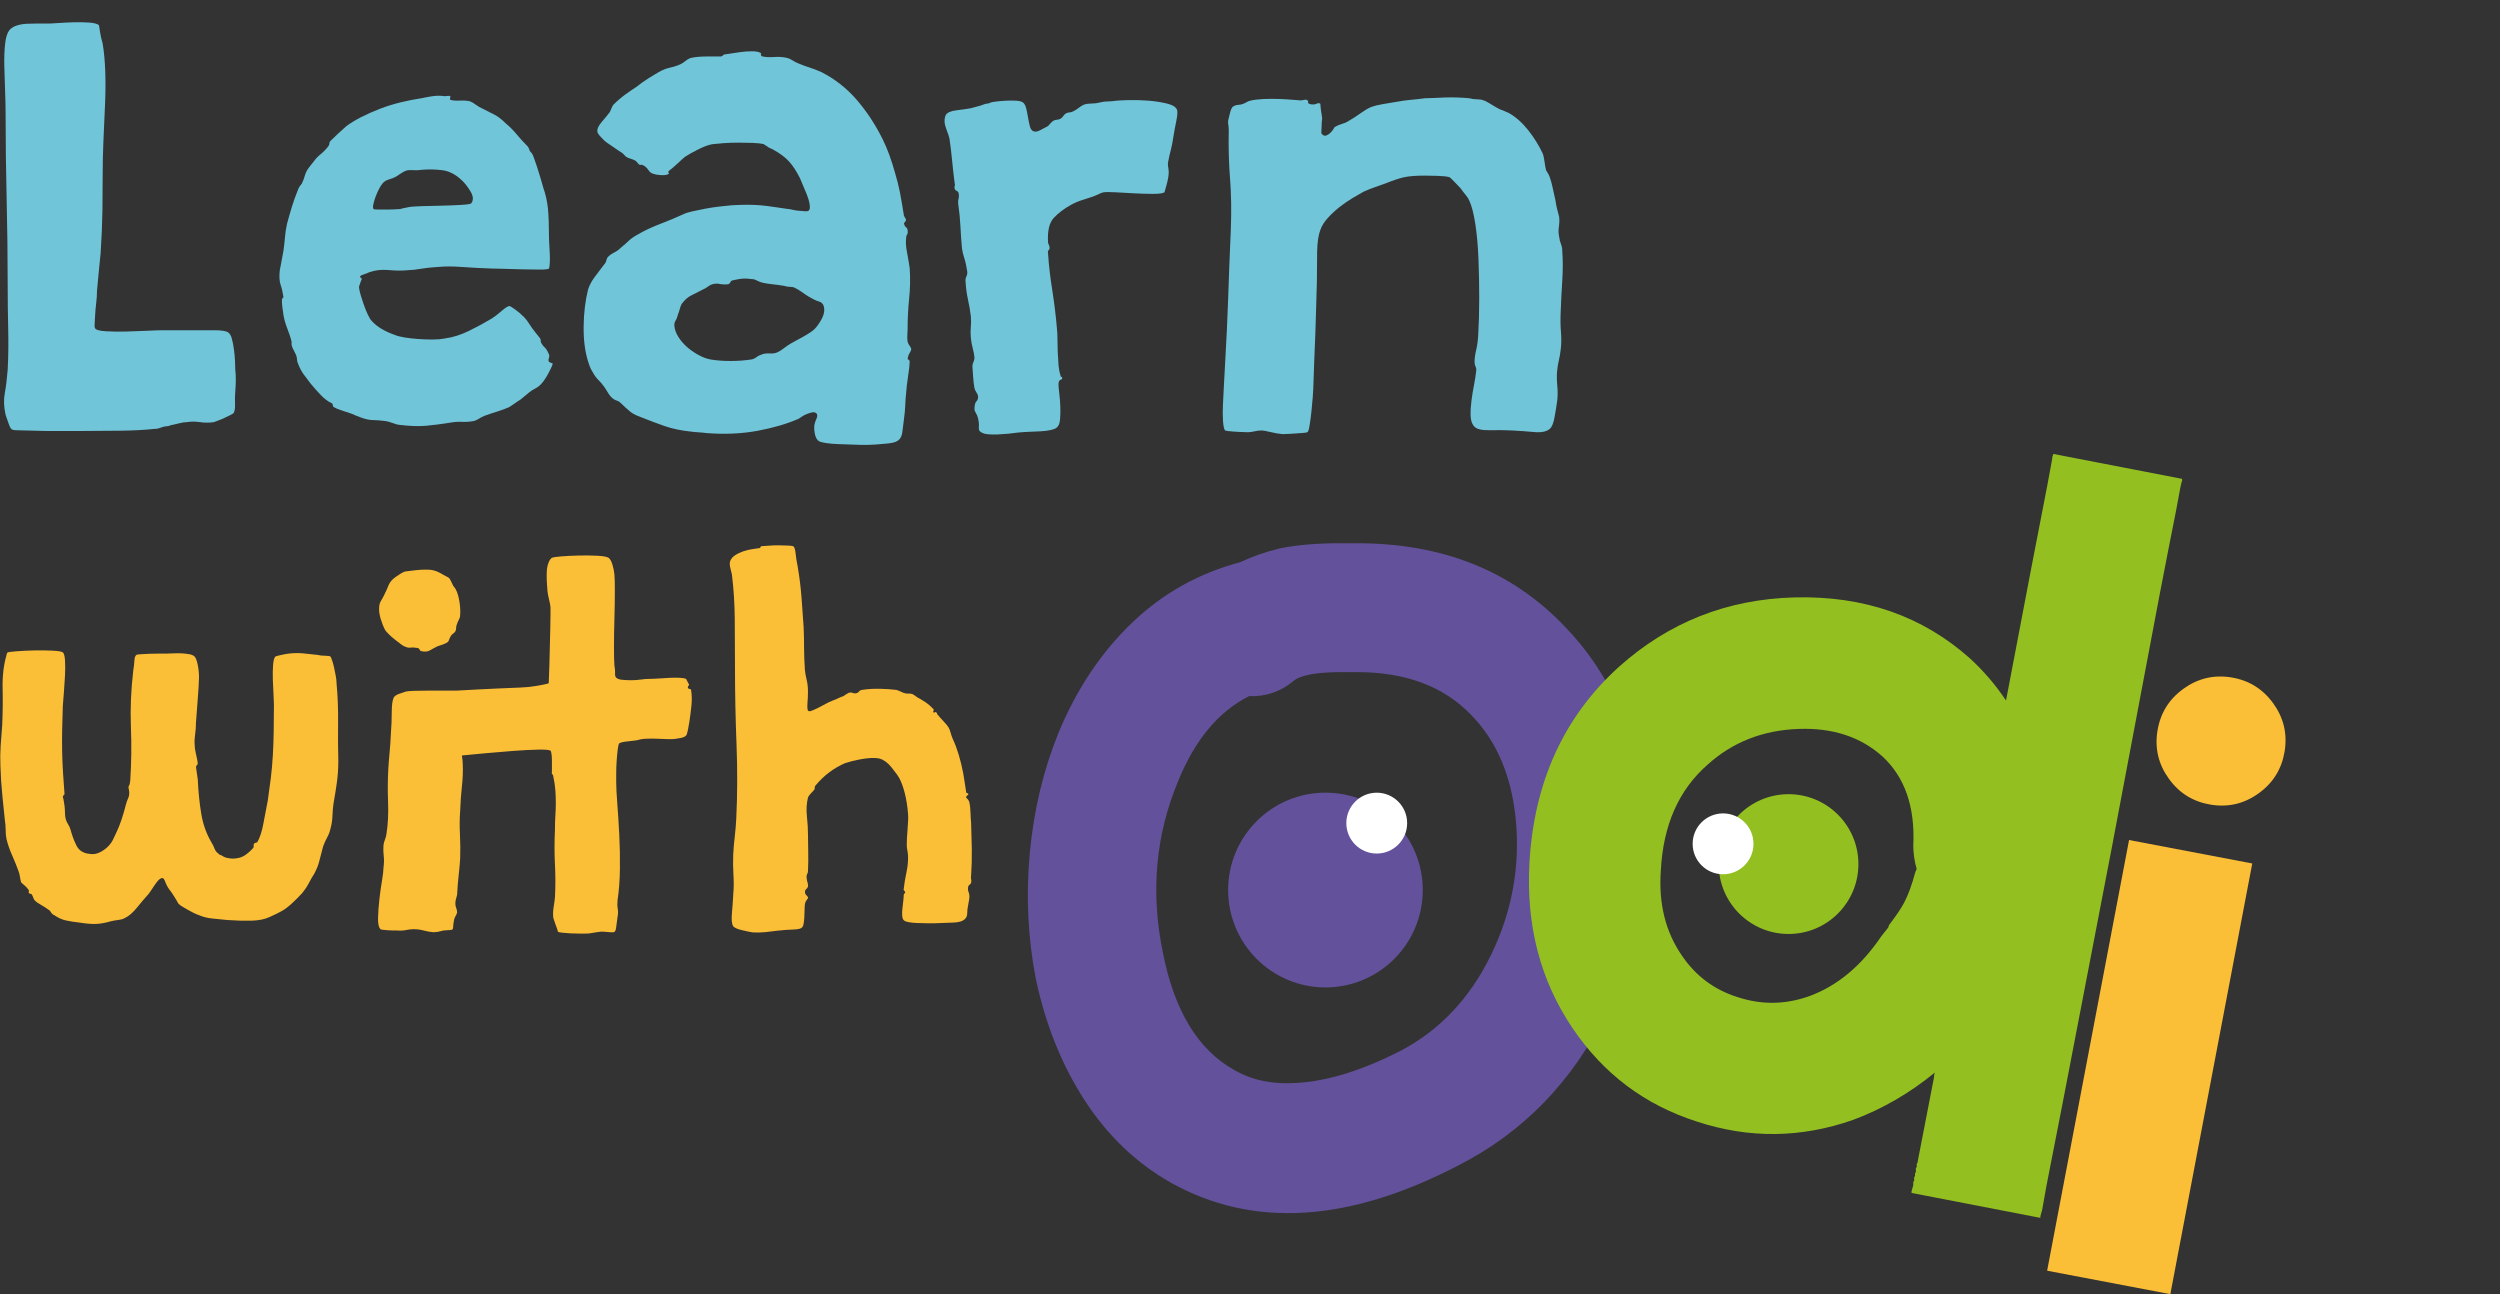 <svg fill="none" height="1568" viewBox="0 0 3029 1568" width="3029" xmlns="http://www.w3.org/2000/svg"><rect x="0" y="0" width="3029" height="1568" fill="#333333" stroke="none"/><g fill="#71c5d9"><path d="m59.235 28.588c1.257 0 4.855-.21 10.757-.629 5.903-.419 12.224-.734 18.965-.944s13.062-.105 18.965.315c5.902.419 9.919 1.468 12.014 3.18.42 2.971.839 5.697 1.258 8.213.838 5.067 1.886 9.716 3.178 13.909 1.677 10.135 2.724 21.633 3.178 34.494.42 12.861.315 26.282-.314 40.191-.629 13.91-1.257 28.064-1.886 42.393-.629 14.364-.943 28.063-.943 41.134 0 14.364-.105 29.217-.314 44.629-.21 15.413-.943 32.607-2.201 51.584-.419 4.229-1.048 10.45-1.886 18.663s-1.676 17.195-2.514 26.91c0 4.648-.315 9.506-.943 14.574-.629 5.067-1.048 9.82-1.258 14.224-.209 4.438-.419 8.213-.628 11.393-.21 3.18.104 4.963.943 5.382 1.257 1.678 5.588 2.761 12.957 3.18 7.37.42 15.508.525 24.344.315 8.871-.21 17.393-.524 25.601-.944 8.208-.419 14.006-.629 17.394-.629h63.566c8.627 0 14.215.839 16.764 2.517 2.096 1.258 3.703 3.914 4.75 7.898 1.048 4.019 1.886 8.458 2.515 13.28.629 4.858 1.048 9.506 1.258 13.91.209 4.438.314 7.898.314 10.45.838 6.745.838 15.412 0 25.931-.419 5.068-.524 10.135-.314 15.203.209 5.067-.315 8.667-1.572 10.764-.419.839-1.816 1.817-4.122 2.831-2.34 1.048-4.75 2.202-7.264 3.495-2.515 1.258-5.065 2.341-7.579 3.18-2.515.839-4.226 1.468-5.065 1.887-5.483.839-11.071.839-16.764 0-5.693-.838-11.072-.838-16.136 0-2.515 0-5.379.42-8.522 1.258-3.179.839-6.846 1.678-11.072 2.517-1.677.838-3.388 1.258-5.064 1.258-1.677 0-3.598.419-5.693 1.258-1.258.419-2.515.839-3.807 1.258-1.258.42-2.969.629-5.065.629-11.386 1.258-25.217 1.992-41.423 2.202-16.24.21-31.294.315-45.229.315h-45.545c-3.807 0-7.998-.105-12.643-.315-4.645-.21-8.976-.315-12.958-.315s-7.474-.104-10.443-.314c-2.969-.21-4.645-.734-5.064-1.573-.838-.419-1.991-2.726-3.493-6.955-1.467-4.228-2.654-7.583-3.493-10.135-2.131-9.715-2.445-18.452-.943-26.281 1.467-7.793 2.619-17.195 3.493-28.168.838-16.042 1.048-32.677.629-50.012-.419-17.299-.629-35.437-.629-54.415 0-33.34-.419-67.485-1.257-102.538-.838-35.019-1.257-69.618-1.257-103.798 0-8.003-.21-17.194-.629-27.539-.419-10.345-.733-20.34-.943-30.056s.105-18.453.943-26.281c.838-7.793 2.515-13.385 5.064-16.775 2.096-2.516 5.064-4.438 8.871-5.697 3.807-1.258 7.998-1.992 12.643-2.202 4.645-.21 9.255-.315 13.901-.315h12.643z"/><path d="m510.835 119.07c1.257-.42 4.959-1.154 11.071-2.202 6.112-1.049 11.701-1.153 16.765-.315.838 0 2.096-.105 3.807-.314 1.677-.21 2.724-.105 3.178.314 0 .42-.104 1.258-.314 2.517-.21 1.258-.105 1.887.314 1.887 2.515.839 6.427 1.153 11.701.943 5.274-.209 9.395.105 12.329.944 2.095.839 4.435 2.202 6.95 4.124 2.515 1.887 5.274 3.495 8.208 4.753 5.902 2.971 10.862 5.487 14.879 7.584 4.016 2.132 8.312 5.487 12.957 10.135 4.646 3.809 9.046 8.213 13.272 13.28 4.226 5.068 8.627 9.926 13.272 14.574.839.839 1.467 1.992 1.886 3.495.42 1.468 1.048 2.656 1.887 3.495 1.257.838 2.514 3.075 3.806 6.64 1.258 3.599 2.62 7.584 4.122 12.022 1.467 4.438 2.829 8.877 4.121 13.28 1.257 4.439 2.305 8.143 3.178 11.079 2.934 8.458 4.855 16.985 5.693 25.617.839 8.668 1.258 20.585 1.258 35.753 0 .839.105 3.18.314 6.954.21 3.81.419 7.689.629 11.708.209 4.019.209 7.829 0 11.393-.21 3.6-.524 5.802-.943 6.641-.838.838-4.541 1.258-11.072 1.258s-13.831-.105-21.829-.315c-7.998-.209-15.717-.419-23.086-.629-7.37-.209-11.91-.314-13.587-.314-12.643-.42-24.553-1.049-35.73-1.888-11.176-.838-20.99-.838-29.408 0-7.579.42-14.459 1.154-20.571 2.202-6.112 1.049-10.862 1.573-14.215 1.573-7.579.839-15.717.839-24.344 0-8.662-.839-16.555 0-23.715 2.516-1.677.839-3.807 1.678-6.322 2.516-2.515.839-4.017 1.468-4.436 1.888-.838.838-.733 1.677.315 2.516 1.047.839 1.571 1.468 1.571 1.887 0-.839-.209-.839-.628 0s-.839 1.887-1.258 3.181c-.419 1.258-.838 2.516-1.257 3.809-.419 1.258-.629 1.677-.629 1.258 0 2.516.629 5.906 1.886 10.135 1.258 4.229 2.62 8.458 4.122 12.652 1.467 4.228 3.038 8.143 4.75 11.707 1.676 3.6 3.178 6.011 4.435 7.27 3.353 3.809 7.37 7.059 12.015 9.82s9.919 5.172 15.822 7.269c2.934 1.259 6.95 2.342 12.014 3.181 5.065.838 10.548 1.468 16.451 1.887 5.902.419 11.7.629 17.393.629s10.653-.419 14.879-1.258c9.71-1.258 19.489-4.334 29.408-9.192 9.919-4.857 19.07-9.82 27.522-14.888 3.353-2.097 7.37-5.172 12.015-9.191s7.788-6.011 9.5-6.011c.838 0 3.178 1.363 6.95 4.124 3.807 2.761 7.37 5.801 10.758 9.191 2.095 2.132 4.226 4.858 6.321 8.213 2.096 3.39 4.226 6.326 6.322 8.877.838 1.258 1.991 2.761 3.493 4.438 1.466 1.678 2.619 3.181 3.492 4.439.419.839.629 1.887.629 3.18s.419 2.342 1.257 3.18c.839 1.678 2.096 3.286 3.807 4.753 1.677 1.468 3.353 4.334 5.065 8.528.419 1.258.314 2.761-.315 4.438-.628 1.678-.524 3.181.315 4.439l4.435 1.887c-.419 2.132-2.2 6.116-5.378 12.022-3.179 5.907-6.427 10.555-9.815 13.91-1.676 1.677-3.807 3.18-6.321 4.438-2.515 1.258-4.855 2.761-6.951 4.439-2.13 1.677-4.016 3.285-5.693 4.753-1.676 1.468-3.388 2.831-5.064 4.124-2.131 1.258-4.331 2.761-6.636 4.438-2.34 1.678-4.541 3.18-6.636 4.439-4.645 2.131-9.395 3.914-14.215 5.382-4.855 1.468-10.234 3.285-16.136 5.382-2.131.838-4.331 1.992-6.636 3.495-2.34 1.467-4.541 2.446-6.636 2.83-4.227.839-8.767 1.154-13.587.944-4.855-.21-9.605.105-14.215.944-10.548 1.677-20.362 2.97-29.408 3.809-9.081.839-20.362.419-33.844-1.258-2.13-.419-4.54-1.153-7.265-2.202-2.759-1.048-5.378-1.782-7.893-2.202-6.741-.838-12.015-1.258-15.822-1.258s-8.661-1.048-14.564-3.18c-2.13-.839-4.016-1.573-5.693-2.202-1.676-.629-3.388-1.363-5.064-2.202-3.807-1.258-7.894-2.621-12.329-4.124-4.436-1.467-7.684-2.83-9.815-4.123-.419-.42-.733-1.259-.943-2.517-.209-1.258-.524-1.887-.943-1.887-4.645-2.097-9.185-5.487-13.586-10.135-4.436-4.648-8.522-9.261-12.329-13.91-2.515-3.355-5.169-6.849-7.894-10.449-2.759-3.565-5.169-8.108-7.264-13.595-.839-1.678-1.258-3.355-1.258-5.068 0-1.712-.419-3.564-1.257-5.696-.838-1.678-1.572-3.181-2.2-4.439-.629-1.258-1.362-2.726-2.201-4.438-.838-2.097-1.152-3.81-.943-5.068.21-1.258-.105-3.18-.943-5.696-.838-2.936-2.305-7.165-4.435-12.652-2.131-5.487-3.598-10.764-4.436-15.831-.419-2.936-.838-5.907-1.257-8.877-.42-2.936-.629-5.697-.629-8.213 0-1.678.209-2.726.629-3.18l1.257-1.259c-.838-5.906-1.991-10.973-3.493-15.202-1.467-4.229-1.816-10.135-.943-17.719.419-2.097 1.048-5.382 1.886-9.821.839-4.438 1.677-8.947 2.515-13.595.838-5.906 1.467-11.498 1.886-16.775s1.257-10.659 2.515-16.146c1.676-6.326 3.562-12.966 5.693-19.921 2.095-6.955 4.645-14.014 7.579-21.214.419-1.258 1.048-2.516 1.886-3.809.838-1.258 1.676-2.307 2.515-3.18 1.676-3.355 2.933-6.64 3.807-9.821.838-3.18 2.305-6.221 4.435-9.191.838-1.258 1.886-2.621 3.178-4.124 1.258-1.468 2.515-3.041 3.807-4.753 1.677-2.516 4.331-5.277 7.894-8.213 3.562-2.936 6.636-6.116 9.186-9.506.838-.839 1.257-1.887 1.257-3.18s.419-2.307 1.257-3.181c2.096-2.097 4.96-4.858 8.522-8.213 3.563-3.355 7.055-6.535 10.443-9.506 5.065-3.809 11.072-7.479 18.022-11.078 6.951-3.565 14.565-6.955 22.772-10.135 8.208-3.181 16.66-5.802 25.287-7.899s17.184-3.809 25.601-5.067zm-17.708 87.336c-2.515.839-4.541 1.817-6.007 2.831-1.467 1.048-3.912 2.656-7.265 4.753-2.131 1.258-5.064 2.446-8.871 3.495-3.807 1.048-6.741 3.285-8.872 6.64-.419.419-1.362 1.992-2.829 4.753s-2.829 5.801-4.121 9.191c-1.257 3.39-2.201 6.536-2.829 9.506-.629 2.971-.524 4.858.314 5.697.419.419 2.41.629 6.008.629h11.071c3.807 0 8.872-.21 15.193-.629 1.258-.419 2.41-.734 3.493-.944 1.048-.209 2.619-.524 4.75-.943 2.934-.839 8.522-1.363 16.765-1.573 8.207-.21 16.764-.419 25.601-.629 8.871-.21 16.764-.524 23.715-.944 6.95-.419 10.862-1.048 11.7-1.887 2.934-3.809 2.62-8.632-.943-14.573-3.597-5.907-7.265-10.555-11.072-13.91-7.159-6.745-14.983-10.659-23.4-11.708-8.453-1.048-17.079-1.153-25.951-.314-1.676.419-4.54.524-8.522.314-4.016-.209-6.636-.105-7.893.315z"/><path d="m878.332 65.913c.419 0 2.515-.315 6.322-.944s7.998-1.258 12.643-1.887 9.256-.944 13.901-.944 7.998.629 10.128 1.887c.839.419 1.048 1.048.629 1.887-.419.839.21 1.677 1.886 2.516 4.226.839 9.046 1.048 14.564.629 5.484-.419 10.758 0 15.822 1.258 1.677.419 3.702 1.363 6.007 2.831 2.306 1.468 4.541 2.656 6.637 3.495 5.064 2.132 9.884 3.914 14.564 5.382 4.645 1.468 9.255 3.285 13.901 5.382 16.454 8.457 30.664 19.606 42.684 33.551 12.01 13.909 22.45 29.741 31.29 47.46 2.93 5.906 5.69 12.336 8.21 19.291 2.51 6.955 4.85 14.224 6.95 21.843 2.51 8.458 4.54 16.461 6.01 24.045 1.46 7.583 3.03 16.88 4.75 27.854.41.838.83 1.572 1.25 2.201s.84 1.363 1.26 2.202c0 1.258-.42 2.342-1.26 3.18l-1.25 1.259c.41 2.516 1.25 4.228 2.51 5.067s1.89 2.132 1.89 3.809c.42 2.132.21 3.81-.63 5.068s-1.26 3.18-1.26 5.697c-.42 4.228 0 9.61 1.26 16.146 1.25 6.535 2.3 12.756 3.18 18.662.83 12.232.62 24.464-.63 36.696-1.26 12.232-1.89 24.674-1.89 37.36 0 1.678-.1 4.019-.31 6.955-.21 2.971-.11 5.697.31 8.213.42 1.677 1.26 3.39 2.52 5.067 1.25 1.678 1.88 2.971 1.88 3.81 0 1.258-.63 2.831-1.88 4.753-1.26 1.887-2.13 4.543-2.52 7.898 0-.419.42-.314 1.26.315s1.26 1.363 1.26 2.201c0 3.39-.63 9.192-1.89 17.405s-2.13 15.517-2.51 21.843c-.42 3.39-.74 7.828-.95 13.28-.21 5.487-.73 11.184-1.57 17.09-.84 6.326-1.47 11.393-1.89 15.203-.41 3.809-1.46 6.745-3.17 8.876-1.68 2.097-4.23 3.565-7.58 4.439-3.39.839-8.46 1.468-15.2 1.887-8.45.839-16.87 1.153-25.28.944-8.46-.21-17.5-.525-27.21-.944s-16.765-1.363-21.201-2.831-6.846-7.059-7.265-16.775c0-3.39.839-6.85 2.515-10.45 1.677-3.564 1.677-6.011 0-7.269-1.257-1.258-3.178-1.573-5.693-.944-2.515.63-4.96 1.468-7.265 2.517-2.34 1.048-4.331 2.202-6.007 3.495-1.677 1.258-2.759 1.887-3.178 1.887-13.517 5.906-29.723 10.659-48.688 14.224s-39.641 4.543-61.994 2.831c-2.969-.42-6.217-.734-9.815-.944-3.597-.21-6.845-.524-9.814-.943-11.805-1.259-22.248-3.495-31.294-6.641-9.081-3.18-18.861-6.85-29.408-11.078-3.388-1.259-6.008-2.412-7.894-3.495-1.886-1.049-3.597-2.202-5.064-3.495-1.467-1.258-3.074-2.621-4.75-4.124-1.677-1.468-3.807-3.495-6.322-6.011-1.257-1.258-2.654-2.097-4.121-2.516-1.467-.42-2.829-1.049-4.121-1.888-2.969-2.097-5.484-5.067-7.579-8.877-2.131-3.809-4.646-7.374-7.58-10.764-2.13-2.097-3.806-3.914-5.064-5.382-1.257-1.468-2.445-3.04-3.493-4.753-1.047-1.677-2.2-3.704-3.492-6.011-1.258-2.307-2.515-5.592-3.807-9.821-3.807-12.231-5.588-26.456-5.379-42.707.21-16.251 1.991-31.104 5.379-44.629 1.676-5.067 4.331-10.03 7.893-14.888 3.563-4.858 7.474-10.03 11.701-15.517 1.257-1.258 2.095-2.831 2.514-4.753.419-1.887 1.048-3.25 1.886-4.124 2.096-2.097 4.646-3.914 7.579-5.382 2.934-1.468 5.484-3.25 7.579-5.382 4.646-3.809 8.103-6.85 10.443-9.192 2.341-2.341 6.217-4.962 11.701-7.898 7.16-4.229 15.717-8.213 25.601-12.022 9.919-3.81 19.489-7.794 28.779-12.023 2.515-1.258 6.217-2.411 11.072-3.494 4.855-1.049 10.024-2.097 15.507-3.181 5.484-1.048 10.967-1.887 16.451-2.516 5.483-.629 10.548-1.153 15.193-1.573 7.16-.419 13.481-.629 18.965-.629 5.483 0 10.757.21 15.822.629 5.064.42 10.233 1.049 15.507 1.888 5.274.838 11.072 1.677 17.393 2.516 1.258 0 3.179.314 5.693.943 2.515.63 5.17 1.049 7.894 1.259 2.724.209 5.274.419 7.579.629 2.305.209 3.877-.105 4.75-.944 1.257-1.258 1.572-3.809.943-7.584-.629-3.809-1.816-7.793-3.493-12.022-1.676-4.229-3.388-8.213-5.064-12.022-1.677-3.81-2.759-6.326-3.178-7.584-4.227-8.423-8.662-15.203-13.273-20.235-4.645-5.068-11.176-9.926-19.593-14.574-.838-.419-1.991-.943-3.493-1.573-1.467-.629-2.654-1.363-3.493-2.201-1.676-.839-2.968-1.678-3.807-2.517-3.387-.838-7.823-1.363-13.272-1.572-5.483-.21-11.386-.315-17.707-.315-6.322 0-12.329.21-18.022.629-5.693.42-10.234.839-13.587 1.258-4.645.839-10.338 2.971-17.079 6.326-6.741 3.39-12.015 6.326-15.822 8.877-2.13 1.678-5.064 4.334-8.871 7.898-3.807 3.6-7.369 6.641-10.757 9.192-.839.839-.943 1.677-.315 2.516.629.839.105 1.468-1.571 1.887-2.131.839-5.274 1.049-9.5.629-4.226-.419-7.579-1.258-10.129-2.516-1.257-.839-2.515-2.202-3.807-4.124-1.257-1.887-2.969-3.495-5.064-4.753-1.258-.839-2.445-1.153-3.493-.943-1.048.209-1.991-.105-2.829-.944s-1.572-1.678-2.2-2.516c-.629-.839-1.363-1.468-2.201-1.888-1.676-.838-3.597-1.572-5.693-2.201-2.13-.629-3.807-1.363-5.064-2.202-.838-.839-1.572-1.573-2.2-2.202-.629-.629-1.363-1.363-2.201-2.202-3.388-2.096-6.531-4.228-9.5-6.325s-6.322-4.439-10.129-6.955c-.838-.419-2.829-2.307-6.007-5.697-3.178-3.355-4.75-5.696-4.75-6.954-.419-3.39 1.362-7.374 5.379-12.023 4.016-4.648 7.264-8.632 9.814-12.022.838-1.677 1.572-3.355 2.2-5.067.629-1.678 1.363-2.936 2.201-3.81 4.645-4.648 9.57-8.877 14.879-12.651 5.273-3.81 9.569-6.745 12.957-8.877 2.096-1.678 4.331-3.39 6.636-5.068 2.305-1.677 5.169-3.564 8.522-5.696 2.934-1.677 5.589-3.25 7.894-4.753 2.305-1.468 4.75-2.831 7.264-4.124 3.353-1.677 6.636-2.831 9.815-3.495 3.178-.629 6.426-1.573 9.814-2.831 3.388-1.258 6.217-2.831 8.522-4.753 2.305-1.887 4.541-3.25 6.636-4.124 5.484-1.258 11.91-1.887 19.28-1.887h18.022c1.257-.419 2.095-.944 2.514-1.573.42-.629 1.048-.944 1.886-.944zm3.807 278.469c-3.388.42-6.636.315-9.814-.314-3.179-.629-6.217-.524-9.186.314-1.677.42-3.493 1.363-5.379 2.831s-3.912 2.656-6.007 3.495c-5.903 2.971-10.862 5.487-14.879 7.584-4.016 2.132-7.684 5.487-11.072 10.135-.838 1.677-1.571 3.705-2.2 6.011-.629 2.307-1.362 4.543-2.2 6.64-.839 3.39-1.782 5.802-2.829 7.27-1.048 1.467-1.572 3.494-1.572 6.011.419 4.648 1.991 9.191 4.75 13.595 2.724 4.438 6.217 8.527 10.443 12.337 3.807 3.39 8.313 6.535 13.586 9.506 5.274 2.97 10.234 4.857 14.879 5.696 7.16 1.258 15.263 1.887 24.344 1.887s17.603-.629 25.601-1.887c2.096-.419 4.121-1.363 6.007-2.831s4.331-2.621 7.265-3.495c2.515-.838 5.379-1.153 8.522-.943 3.178.21 6.007-.105 8.522-.944 2.934-1.258 5.903-3.04 8.872-5.382 2.933-2.306 5.902-4.333 8.871-6.011 4.645-2.516 9.255-5.067 13.901-7.584 4.645-2.516 8.626-5.067 12.014-7.584 3.388-2.516 6.846-6.954 10.443-13.28 3.563-6.326 4.541-12.022 2.829-17.09-.838-2.516-2.759-4.229-5.693-5.067-2.968-.839-6.95-2.726-12.014-5.697-3.388-2.097-6.532-4.229-9.5-6.326-2.969-2.097-5.484-3.564-7.579-4.438-1.258-.839-3.179-1.258-5.694-1.258-2.514 0-5.064-.42-7.578-1.258-5.065-.839-9.71-1.468-13.901-1.888-4.226-.419-8.208-1.048-12.015-1.887-2.969-.839-5.379-1.782-7.265-2.831-1.886-1.048-3.911-1.572-6.007-1.572-5.483-.839-10.548-.839-15.193 0-4.645.838-7.579 1.467-8.871 1.887-.42 0-.943.629-1.572 1.887s-1.572 2.132-2.829 2.516z"/><path d="m1350.19 122.25c3.35-.42 8.94-.734 16.76-.944 7.79-.21 15.82 0 24.03.629s15.82 1.818 22.77 3.495c6.95 1.678 11.08 4.229 12.33 7.584.84 2.132.53 6.745-.94 13.909-1.47 7.165-2.62 13.526-3.49 18.977-.84 5.907-1.89 11.289-3.18 16.147-1.26 4.858-2.34 9.611-3.18 14.224-.42 2.132-.31 4.753.32 7.898.62 3.18.52 7.06-.32 11.708-.42 2.132-.73 3.6-.94 4.438-.21.839-.53 2.132-.94 3.81l-2.52 8.877c-2.13 1.258-6.64 1.887-13.59 1.887s-14.46-.21-22.45-.629c-8-.42-15.62-.839-22.78-1.258-7.16-.42-12.22-.42-15.19 0-1.68.419-3.39 1.048-5.06 1.887-1.68.839-3.6 1.677-5.7 2.516-4.64 1.678-9.39 3.285-14.25 4.753-4.85 1.468-9.6 3.495-14.21 6.011-8.45 4.648-15.4 9.926-20.89 15.832-5.48 5.906-7.82 15.832-6.95 29.741 0 .839.32 1.817.95 2.831.62 1.048.94 2.446.94 4.124 0 .839-.42 1.677-1.26 2.516s-1.05 2.132-.63 3.81c.84 13.525 2.52 28.273 5.07 44.314 2.51 16.042 4.43 31.629 5.69 46.831.42 3.39.63 7.584.63 12.652 0 5.067.1 10.24.31 15.517s.53 10.449.95 15.517c.41 5.067 1.25 9.506 2.51 13.28 0 .839.21 1.259.63 1.259.42.419.84.629 1.26.629.42 1.677-.21 2.761-1.89 3.18s-2.51 2.341-2.51 5.696c0 2.132.31 5.697.94 10.765.63 5.067 1.05 10.344 1.26 15.831s.1 10.66-.32 15.517c-.42 4.858-1.67 8.143-3.81 9.821-1.25 1.258-3.8 2.342-7.57 3.18-3.81.839-8 1.363-12.65 1.573-4.64.21-9.5.419-14.56.629-5.07.21-9.5.524-13.27.944-2.52.419-5.91.838-10.13 1.258-4.23.419-8.66.734-13.27.943-4.65.21-8.98.105-12.96-.314-4.02-.419-7.06-1.678-9.19-3.809-.84-.839-1.15-2.726-.94-5.697.21-2.936-.11-6.116-.94-9.506-.42-2.097-1.26-4.229-2.52-6.326s-1.88-3.565-1.88-4.438c0-5.068.73-8.318 2.2-9.821 1.46-1.468 2.2-3.25 2.2-5.382 0-1.677-.63-3.495-1.89-5.382s-2.13-3.704-2.51-5.382c-.84-4.648-1.37-9.052-1.58-13.28-.21-4.229-.52-8.633-.94-13.281 0-1.677.42-3.355 1.26-5.067.84-1.678 1.26-3.565 1.26-5.697-.42-3.809-1.16-7.584-2.21-11.393-1.04-3.81-1.78-8.003-2.2-12.652-.41-4.228-.41-8.422 0-12.651.42-4.229.42-8.632 0-13.28-.83-6.745-1.99-13.49-3.49-20.236-1.47-6.745-2.44-13.699-2.83-20.899-.42-2.516-.1-4.858.95-6.955 1.04-2.096 1.36-4.228.94-6.325-.84-5.907-1.99-11.184-3.49-15.832-1.47-4.648-2.45-8.632-2.83-12.022-.84-9.262-1.47-18.243-1.89-26.911-.42-8.632-1.26-17.194-2.51-25.617-.42-2.516-.32-5.067.31-7.584.63-2.516.52-5.067-.31-7.583-.42-.839-1.16-1.468-2.2-1.888-1.05-.419-1.79-1.258-2.2-2.516-.42-.839-.42-1.887 0-3.18.41-1.258.41-2.307 0-3.181-1.26-9.715-2.34-19.081-3.18-28.168-.84-9.052-1.89-17.824-3.18-26.281-.42-2.097-1.78-6.221-4.12-12.337-2.31-6.116-2.41-11.498-.32-16.146 1.68-2.936 6.01-4.858 12.96-5.697s12.75-1.678 17.39-2.516c2.94-.839 5.7-1.573 8.21-2.202 2.52-.629 4.86-1.363 6.95-2.202 2.1-.839 3.81-1.258 5.07-1.258 1.25 0 2.51-.419 3.8-1.258 1.26-.419 3.71-.839 7.27-1.258 3.56-.42 7.37-.734 11.38-.944 4.02-.21 8-.21 12.02 0s6.84.944 8.52 2.202 2.94 3.6 3.81 6.955c.84 3.39 1.57 6.954 2.2 10.764.63 3.809 1.36 7.374 2.2 10.764s2.3 5.487 4.43 6.326c2.1.838 4.65.524 7.58-.944 2.94-1.468 6.33-3.25 10.13-5.382.84-.839 1.78-1.887 2.87-3.18 1.04-1.259 2.2-2.307 3.49-3.181 1.68-.838 3.18-1.258 4.43-1.258 1.26 0 2.73-.419 4.44-1.258 1.26-.839 2.31-1.887 3.18-3.18.84-1.258 1.88-2.307 3.18-3.181 1.67-.838 3.18-1.258 4.43-1.258 1.26 0 2.73-.419 4.44-1.258 2.51-1.258 4.85-2.726 6.95-4.438 2.09-1.678 4.22-2.936 6.32-3.81 2.51-.839 5.59-1.258 9.19-1.258 3.59 0 6.84-.419 9.81-1.258 3.35-.839 6.43-1.258 9.19-1.258s5.58-.21 8.55-.629z"/><path d="m1725.89 119.07c2.52 0 6.01-.105 10.45-.315 4.43-.21 9.15-.419 14.21-.629s10.23-.21 15.51 0c5.27.21 10.02.524 14.25.944 2.93.838 6 1.258 9.18 1.258s5.8.419 7.9 1.258c1.67.419 4.75 1.992 9.18 4.753 4.44 2.761 7.9 4.753 10.45 6.011 2.09.839 4.01 1.573 5.69 2.202 1.67.629 3.35 1.363 5.06 2.202 8.42 4.648 16.35 11.602 23.72 20.899 7.37 9.296 13.37 18.977 18.02 29.112.84 2.971 1.47 6.116 1.89 9.506.41 3.39 1.04 6.745 1.88 10.135.84 1.258 1.68 2.656 2.52 4.124.83 1.468 1.46 2.831 1.88 4.124 1.26 3.39 2.41 7.584 3.5 12.651 1.04 5.068 2.2 10.345 3.49 15.832.42 3.39 1.05 6.64 1.88 9.82.84 3.181 1.68 6.431 2.52 9.821.42 3.809.31 7.828-.32 12.022-.62 4.229-.52 8.213.32 12.022.42 3.39 1.15 6.326 2.2 8.877 1.05 2.517 1.57 5.278 1.57 8.213.84 11.394.84 23.521 0 36.382s-1.47 25.407-1.89 37.639c-.41 8.458-.31 16.566.32 24.359.63 7.829.52 14.888-.32 21.214-.41 4.229-1.15 8.528-2.2 12.966-1.04 4.438-1.78 8.982-2.2 13.595-.42 5.487-.31 11.498.32 18.033.63 6.536.52 12.757-.32 18.663-.83 5.906-1.88 12.337-3.17 19.292-1.26 6.954-3.18 11.498-5.7 13.595-3.8 3.355-10.23 4.648-19.28 3.809-9.08-.839-17.81-1.468-26.26-1.887-8.45-.42-17.39-.525-26.89-.315s-15.72-1.153-18.66-4.124c-2.96-2.935-4.54-7.269-4.75-12.966-.21-5.696.11-11.812.95-18.348.84-6.535 1.88-13.07 3.18-19.606 1.25-6.535 2.09-11.917 2.51-16.146.42-2.097.21-4.019-.63-5.697-.84-1.677-1.26-3.564-1.26-5.696 0-4.229.63-8.947 1.89-14.224s2.1-11.289 2.51-18.034c.84-13.909 1.26-29.007 1.26-45.258s-.31-32.153-.94-47.775c-.63-15.587-1.89-29.636-3.81-42.078-1.88-12.441-4.33-21.842-7.26-28.168-.84-2.097-2.34-4.439-4.44-6.955-2.13-2.516-4.22-5.277-6.32-8.213-2.13-2.097-4.54-4.648-7.26-7.584-2.76-2.935-4.75-4.857-6.01-5.696-2.97-.839-7.58-1.363-13.9-1.573s-11.81-.314-16.45-.314c-10.97 0-19.53.733-25.64 2.201s-12.75 3.705-19.91 6.641c-4.64 1.677-9.39 3.39-14.21 5.067-4.86 1.678-9.61 3.6-14.25 5.697-3.81 2.132-8.35 4.753-13.59 7.898-5.27 3.18-10.44 6.745-15.51 10.764-5.06 4.019-9.71 8.353-13.9 12.966-4.22 4.648-7.16 9.296-8.87 13.91-2.51 6.325-3.91 15.307-4.12 26.91s-.31 23.73-.31 36.381c-.42 12.232-.74 23.416-.95 33.551s-.52 20.165-.94 30.056c-.42 9.925-.84 20.235-1.26 30.999s-.84 22.682-1.25 35.752c0 1.258-.21 4.544-.63 9.821s-.95 10.974-1.57 17.09c-.63 6.116-1.37 11.707-2.21 16.775-.83 5.067-1.67 7.793-2.51 8.213-.42.419-1.82.734-4.12.943-2.31.21-5.07.42-8.21.63-3.18.209-6.32.419-9.5.629-3.18.209-6.01.314-8.52.314-4.65-.419-9.5-1.258-14.57-2.516-5.06-1.258-8.87-1.887-11.38-1.887-2.52 0-5.59.419-9.15 1.258-3.6.839-7.72 1.048-12.33.629-2.97 0-7.16-.21-12.64-.629-5.49-.42-8.67-.839-9.5-1.258-1.26-1.678-2.13-5.592-2.52-11.708-.42-6.116-.42-13.071 0-20.899.42-7.794.84-16.042 1.26-24.674s.84-16.356 1.26-23.101c1.67-28.273 2.93-55.254 3.8-81.011.84-25.722 1.89-53.156 3.18-82.268.84-22.367.52-42.812-.94-61.405-1.47-18.558-2.03-37.989-1.57-58.224 0-2.936-.21-5.592-.63-7.899-.42-2.306-.21-4.753.63-7.269.42-1.677.94-3.914 1.57-6.64s1.57-4.963 2.83-6.64c1.67-1.678 4.22-2.621 7.58-2.831 3.38-.21 6.74-1.363 10.12-3.495 2.1-1.258 5.91-2.202 11.39-2.831s11.39-.943 17.71-.943 12.75.209 19.28.629c6.53.419 12.12.838 16.76 1.258.84 0 2.2-.21 4.12-.629 1.89-.42 3.25-.21 4.13.629.83.839 1.04 1.572.62 2.202-.42.629.21 1.363 1.89 2.201 3.35.839 6.11.734 8.21-.314 2.09-1.049 3.8-.944 5.06.314-.42-.419-.31 1.783.32 6.641.62 4.857 1.15 8.352 1.57 10.449-.42 3.39-.63 6.326-.63 8.877 0 2.132-.11 4.334-.31 6.64-.21 2.342.1 3.705.94 4.124 1.67 1.678 3.49 2.132 5.38 1.258 1.88-.838 3.56-1.992 5.06-3.494 1.47-1.468 3.04-3.705 4.75-6.641 2.93-1.677 5.9-2.935 8.87-3.809 2.94-.839 5.07-1.678 6.32-2.516 5.91-3.355 11.18-6.745 15.83-10.135 4.64-3.356 8.87-5.907 12.64-7.584 4.64-1.678 9.71-2.936 15.19-3.81 5.49-.838 10.55-1.677 15.2-2.516 6.74-1.258 12.64-2.097 17.7-2.516 5.07-.42 10.76-1.049 17.08-1.887z"/></g><g fill="#fbbe37"><path d="m9.186 790.431c.699-.35 4.296-.804 10.792-1.328 6.496-.525 13.691-.874 21.619-1.049 7.893-.175 15.298-.07 22.143.28 6.846.349 10.967 1.048 12.399 2.097 1.397 1.048 2.27 4.298 2.619 9.75.349 5.452.349 11.533 0 18.208-.349 6.676-.803 13.456-1.327 20.306-.524 6.849-.978 12.406-1.327 16.6-.349 10.555-.629 20.41-.803 29.532-.175 9.156-.175 17.928 0 26.351.175 8.457.524 16.81 1.048 25.058.524 8.283 1.153 16.95 1.851 26.106l-1.048 1.049c-.699.699-1.048 1.573-1.048 2.621.349.35.699 1.573 1.048 3.705.349 2.096.699 4.403 1.048 6.849.349 2.831.524 5.627.524 8.423s.349 5.452 1.048 7.898c.699 2.097 1.677 4.124 2.899 6.081 1.222 1.922 2.2 4.122 2.899 6.602 1.746 6.68 4.121 13 7.125 18.98 2.969 5.98 8.347 9.33 16.066 10.03 4.226.7 8.243.11 12.119-1.85 3.877-1.92 7.195-4.3 10.024-7.13s4.925-5.8 6.322-8.98 2.794-6.15 4.226-8.98c3.877-8.077 7.544-18.981 11.072-32.716.698-2.796 1.676-5.522 2.899-8.178 1.222-2.621 1.502-5.871.803-9.751-.698-2.446-.698-4.124 0-4.997.699-.874 1.223-2.901 1.572-6.081 1.397-21.459 1.676-43.162.803-65.144-.873-21.983.07-44.909 2.899-68.814.699-4.229 1.153-8.073 1.327-11.603.175-3.495.978-5.801 2.375-6.85.349-.349 1.921-.594 4.75-.804 2.794-.174 6.077-.349 9.745-.524 3.702-.175 7.544-.279 11.595-.279h10.269c2.445 0 5.343-.07 8.696-.28 3.318-.175 6.671-.175 10.024 0s6.392.524 9.221 1.048c2.794.525 4.925 1.503 6.322 2.901s2.619 4.648 3.702 9.751c1.048 5.102 1.571 10.275 1.571 15.552 0 2.481-.174 6.5-.523 12.127-.35 5.627-.699 10.554-1.048 14.783-.349 4.928-.699 9.576-1.048 13.98-.349 4.403-.699 8.876-1.048 13.455 0 4.927-.349 9.75-1.048 14.503-.698 4.753-.873 9.052-.523 12.931 0 2.831.419 6.081 1.327 9.751.873 3.705 1.676 7.654 2.375 11.882 0 1.398-.35 2.377-1.048 2.901-.699.524-1.048 1.328-1.048 2.377 0 .349.28 2.201.803 5.522.524 3.355.978 6.43 1.328 9.226.698 15.133 2.095 29.007 4.226 41.659 2.095 12.651 6.147 24.082 12.119 34.282 1.747 2.83 3.074 5.45 3.947 7.9.873 2.48 2.55 4.58 4.994 6.33.35.7.978 1.15 1.852 1.32.873.18 1.501.46 1.851.81 1.746 1.05 3.353 1.85 4.75 2.37 1.397.53 4.051.98 7.893 1.33 5.972 0 10.792-1.15 14.495-3.42 3.702-2.27 7.299-5.35 10.792-9.23.698-.7.978-1.68.803-2.9s.07-2.2.803-2.9c.35-.35.978-.59 1.852-.8.873-.18 1.501-.42 1.851-.81 3.178-5.62 5.623-13.28 7.369-22.924 1.746-9.681 3.493-18.907 5.274-27.679 1.397-9.506 2.619-18.628 3.702-27.435 1.048-8.772 1.851-17.754 2.375-26.91.524-9.157.873-18.733 1.048-28.728.175-10.03.279-21.004.279-32.956 0-2.447-.174-6.606-.523-12.407-.35-5.802-.629-11.778-.804-17.929-.174-6.151-.105-11.882.28-17.124.349-5.278 1.222-8.773 2.619-10.555.349-.349 2.445-.979 6.322-1.852 3.877-.874 7.195-1.503 10.024-1.852 5.972-.699 11.77-.804 17.393-.28s11.421 1.153 17.394 1.852c2.794.699 5.972 1.049 9.5 1.049 3.527 0 5.623.349 6.321 1.048.349.35.978 1.748 1.851 4.229s1.677 5.277 2.375 8.422c.699 3.181 1.397 6.606 2.096 10.275.698 3.705 1.048 6.955 1.048 9.751 1.397 14.434 2.025 30.335 1.851 47.74-.175 17.404-.105 32.781.279 46.167 0 9.156-.628 18.033-1.851 26.63-1.222 8.633-2.55 16.811-3.947 24.534-.698 4.928-1.152 10.03-1.327 15.308-.174 5.277-.978 10.379-2.375 15.306-.698 3.53-2.026 7.03-3.946 10.56-1.921 3.53-3.598 7.2-4.995 11.07-2.096 7.73-3.702 13.81-4.75 18.21-1.048 4.41-3.004 9.23-5.798 14.51-2.48 3.88-4.75 7.82-6.845 11.88-2.096 4.05-4.75 8-7.894 11.88-3.877 4.23-8.103 8.42-12.643 12.65-4.226 3.88-8.173 6.85-11.875 8.98-3.702 2.1-8.697 4.58-15.019 7.38-5.972 2.83-13.446 4.3-22.387 4.47-8.977.18-18.546-.07-28.71-.8-6.671-.7-12.818-1.33-18.441-1.85-5.623-.53-10.897-1.86-15.822-3.95-2.095-.7-4.401-1.68-6.845-2.9-2.48-1.23-4.925-2.56-7.37-3.95-2.829-1.75-4.925-2.97-6.322-3.71-1.397-.7-3.003-1.92-4.75-3.7-.698-1.4-1.502-2.8-2.375-4.23-.873-1.4-1.851-2.97-2.899-4.75-1.746-2.8-3.597-5.46-5.518-7.9-1.921-2.45-3.772-5.98-5.518-10.56-1.048-2.79-2.48-3.88-4.226-3.18-1.747.7-3.528 2.2-5.274 4.48-1.747 2.3-3.598 4.92-5.519 7.89-1.921 3.01-3.597 5.39-4.994 7.13-3.877 4.23-8.418 9.58-13.691 16.08-5.274 6.5-10.374 10.8-15.298 12.93-1.747 1.05-4.226 1.75-7.37 2.1-3.178.35-6.147.87-8.976 1.57-5.972 1.75-11.595 2.83-16.869 3.18s-12.294-.17-21.096-1.57c-6.322-.7-11.875-1.57-16.59-2.62-4.75-1.05-9.395-3.18-13.971-6.33-1.746-.7-3.074-1.85-3.947-3.42-.873-1.58-2.026-2.73-3.423-3.43-2.829-2.1-5.798-4.05-8.976-5.8s-5.623-3.49-7.37-5.28c-.699-.7-1.327-1.85-1.851-3.42s-1.153-2.9-1.851-3.95c-.349-.35-.978-.6-1.851-.8-.873-.18-1.502-.42-1.851-.81 0-.7.07-1.4.279-2.1.175-.69.07-1.22-.279-1.57-1.397-2.1-3.074-3.95-4.995-5.52-1.921-1.57-3.248-2.73-3.947-3.43-.699-1.74-1.222-4.05-1.572-6.85-.349-2.79-1.048-5.45-2.096-7.89-1.746-4.93-4.226-10.98-7.369-18.21-3.178-7.2-5.449-13.81-6.846-19.78-.699-3.18-1.048-6.85-1.048-11.08s-.349-8.424-1.048-12.653c-.699-7.024-1.676-16.53-2.899-28.483-1.222-11.952-2.026-24.079-2.375-36.381-.349-8.073-.279-16.251.279-24.534.524-8.248 1.153-16.426 1.851-24.534.699-15.831.873-30.929.524-45.363-.349-14.399 1.222-27.784 4.75-40.086l.524-2.097 1.048-1.048z"/><path d="m668.563 675.974c1.047-.699 4.819-1.328 11.316-1.852 6.496-.525 13.691-.874 21.619-1.049 7.894-.175 15.368-.07 22.388.28 7.02.349 11.596 1.223 13.691 2.621 1.747 1.398 3.249 4.124 4.471 8.178s2.026 8.003 2.375 11.882c.349 3.181.524 9.926.524 20.306 0 10.379-.175 21.528-.524 33.48-.349 11.953-.524 23.311-.524 34.005s.175 18.208.524 22.402c.698 3.879.978 7.025.803 9.506-.174 2.481.28 4.229 1.327 5.277 1.398 1.398 3.773 2.307 7.125 2.621 3.353.35 7.021.525 11.072.525 4.052 0 7.894-.28 11.596-.804s6.95-.804 9.744-.804c3.877 0 8.068-.175 12.644-.524 4.575-.35 9.046-.594 13.446-.804 4.401-.175 8.243-.175 11.596 0s5.868.629 7.649 1.328c-.349-.349.07.629 1.327 2.901 1.222 2.306 2.026 3.774 2.375 4.473 0-.349-.349 0-1.048 1.049-.698 1.048-.873 1.922-.524 2.621 0 .349.524.699 1.572 1.048.699.35 1.397.524 2.096.524 1.047 6.326 1.222 12.931.524 19.781-.699 6.85-1.572 13.63-2.62 20.305-1.048 6.676-2.026 11.429-2.899 14.224-.873 2.831-4.645 4.579-11.316 5.278-3.178.699-6.95.978-11.316.803-4.401-.174-8.872-.349-13.447-.524-4.575-.174-8.976-.174-13.167 0-4.226.175-7.894.804-11.072 1.853-.698 0-2.095.174-4.226.524-2.096.349-4.401.629-6.846.804-2.479.174-4.75.524-6.845 1.048-2.096.524-3.353.979-3.702 1.328-.699.699-1.328 3.18-1.852 7.374-.523 4.194-.977 8.982-1.327 14.259-.349 5.277-.524 10.275-.524 15.028v10.275c0 5.976.42 14.678 1.328 26.106.873 11.429 1.676 23.905 2.375 37.43.698 13.53.978 27.33.803 41.41-.175 14.05-1.153 26.91-2.899 38.52-.349 3.88-.279 7.3.279 10.27.524 3.01.42 6.26-.279 9.75-.699 4.58-1.222 8.53-1.572 11.89-.349 3.35-1.047 5.34-2.095 6.08-.699.7-3.353.8-7.894.28-4.575-.53-7.893-.63-10.024-.28-3.178.35-6.077.8-8.696 1.32-2.62.53-5.204.81-7.649.81h-8.697c-3.702 0-7.3-.11-10.792-.28-3.528-.18-6.776-.46-9.745-.8-3.003-.35-4.645-.7-4.994-1.05-.699-2.83-1.572-5.46-2.62-7.9-.698-2.1-1.397-4.13-2.095-6.08-.699-1.92-1.048-3.25-1.048-3.95-.349-3.88-.175-7.9.524-12.13.698-4.23 1.222-8.07 1.572-11.6.698-13 .698-26.39 0-40.09-.699-13.7-.699-27.61 0-41.66 0-6.672.174-12.578.524-17.681.349-5.102.523-10.1.523-15.027 0-4.928-.174-9.926-.523-15.028-.35-5.103-1.223-10.974-2.62-17.684 0-.699-.349-1.398-1.048-2.097-.698-.699-.873-1.748-.524-3.18v-13.7c0-2.796-.174-5.347-.524-7.654-.349-2.272-.698-3.6-1.047-3.949-1.397-1.049-6.497-1.503-15.298-1.328-8.802.175-18.895.699-30.316 1.572-11.421.874-22.912 1.853-34.508 2.901-11.595 1.049-20.746 1.922-27.417 2.621.349 2.097.594 4.054.803 5.802.175 1.747.28 3.53.28 5.277.349 8.108 0 16.88-1.048 26.386s-1.746 19.327-2.096 29.532c-.698 9.156-.803 18.627-.279 28.487.524 9.85.594 19.71.279 29.53-.349 5.62-.978 12.4-1.851 20.3s-1.502 15.73-1.851 23.49c-.349 1.75-.803 3.42-1.327 5-.524 1.57-.803 3.42-.803 5.52 0 2.09.349 3.95 1.047 5.52.699 1.57 1.048 3.42 1.048 5.52-.349 1.4-.978 2.83-1.851 4.23s-1.502 3.01-1.851 4.75c-.699 3.88-1.048 6.61-1.048 8.18s-.279 2.62-.803 3.18c-.524.53-1.572.8-3.178.8-1.607 0-4.122.18-7.649.53-2.48.7-4.646 1.22-6.601 1.57-1.921.35-3.947.53-6.078.53-3.877-.35-7.718-1.05-11.595-2.1s-7.894-1.57-12.12-1.57c-2.48 0-5.448.35-8.976 1.04-3.527.7-7.195.88-11.072.53h-4.75c-2.095 0-4.226-.11-6.321-.28-2.096-.18-4.052-.35-5.798-.52-1.746-.18-2.829-.46-3.178-.81-2.096-2.1-3.074-6.6-2.899-13.45.174-6.85.698-14.23 1.571-22.16.874-7.9 1.921-15.55 3.179-22.93 1.222-7.37 1.851-12.65 1.851-15.83.698-5.28.803-10.03.279-14.26s-.628-8.6-.279-13.17c.349-2.45.978-4.76 1.851-6.85.873-2.1 1.502-4.58 1.851-7.38 1.746-11.251 2.375-23.798 1.851-37.707-.524-13.875-.454-27.33.28-40.331.349-5.976.873-12.651 1.571-20.025.699-7.374 1.223-15.098 1.572-23.206.698-8.772 1.048-17.474 1.048-26.107 0-8.632.873-14.503 2.619-17.684 1.397-1.747 3.702-3.18 6.846-4.228 3.178-1.049 5.798-1.922 7.893-2.621 1.397-.35 4.645-.595 9.745-.804 5.099-.175 10.792-.28 17.114-.28h34.263c7.02-.349 15.193-.804 24.518-1.328 9.29-.524 18.546-.978 27.662-1.328 9.116-.349 17.463-.699 25.042-1.048 7.544-.35 13.097-.874 16.59-1.573 2.794-.35 6.392-.979 10.792-1.852 4.401-.874 6.776-1.503 7.125-1.853.35-8.772.594-16.425.804-22.926.174-6.5.349-13.63.524-21.353.174-7.724.349-15.028.524-21.878.174-6.85.279-12.652.279-17.405v-8.702c-.349-2.796-.978-5.976-1.851-9.506-.873-3.495-1.502-6.85-1.851-10.03-.35-3.879-.629-7.828-.804-11.882-.174-4.054-.174-7.899 0-11.603.175-3.705.804-7.025 1.852-10.031 1.047-2.97 2.444-5.172 4.226-6.605zm-163.91 14.783c7.369-.699 13.272-.804 17.672-.279 4.401.524 9.396 2.551 15.019 6.081 1.746 1.048 3.073 1.747 3.946 2.097.874.349 1.677.803 2.375 1.328.699.524 1.328 1.328 1.852 2.376.523 1.049 1.327 2.621 2.375 4.753.698 1.398 1.047 2.202 1.047 2.377 0 .174.35.629 1.048 1.328 2.794 3.18 4.925 8.527 6.322 16.076 1.397 7.584 1.746 14.329 1.048 20.305-.35 1.398-.873 2.726-1.572 3.949s-1.397 2.901-2.096 4.998c-.698 1.398-1.047 3.005-1.047 4.753 0 1.747-.35 3.18-1.048 4.229-.35.699-1.153 1.502-2.375 2.376-1.223.874-2.201 1.852-2.899 2.901-1.048 1.747-1.746 3.25-2.096 4.473-.349 1.223-.873 2.202-1.571 2.901-1.397 1.048-3.249 2.027-5.519 2.901-2.305.873-4.645 1.677-7.125 2.376-3.527 1.748-6.601 3.425-9.22 4.998-2.62 1.573-6.252 1.852-10.793.804-.698-.35-1.327-1.049-1.851-2.097-.524-1.049-1.152-1.573-1.851-1.573-3.527-.699-6.426-.874-8.697-.524-2.305.349-4.819-.175-7.648-1.573-1.048-.349-2.725-1.398-4.995-3.18-2.305-1.748-4.645-3.6-7.125-5.522s-4.75-3.949-6.846-6.081c-2.095-2.097-3.527-3.705-4.226-4.753-2.095-3.879-3.946-8.458-5.518-13.7-1.572-5.277-2.2-9.855-1.851-13.7 0-3.18.803-5.976 2.375-8.457 1.572-2.447 3.248-5.627 4.994-9.506 1.397-2.796 2.445-5.173 3.179-7.13.698-1.922 1.571-3.704 2.619-5.277s2.375-3.075 3.947-4.473 3.772-2.971 6.601-4.753c3.493-2.447 6.322-3.88 8.417-4.229 2.096-.35 6.497-.874 13.168-1.573z"/><path d="m921.012 663.847c0-.349.174-.699.523-1.048 0-.699.35-1.049 1.048-1.049 1.397 0 4.052-.175 7.894-.524 3.876-.35 7.893-.524 12.119-.524s8.068.105 11.596.279c3.492.175 5.797.455 6.845.804 1.397.699 2.375 3.6 2.899 8.702.524 5.103 1.327 10.1 2.375 15.028 2.096 11.952 3.702 24.534 4.75 37.71 1.048 13.175 1.921 25.407 2.62 36.661.349 8.108.524 16.355.524 24.778s.349 17.579 1.047 27.435c.35 3.529 1.048 7.374 2.096 11.603 1.048 4.228 1.572 8.807 1.572 13.699 0 5.278-.175 9.751-.524 13.456-.35 3.704-.35 6.5 0 8.457.349 1.922 1.397 2.726 3.178 2.377 1.746-.35 5.099-1.748 10.024-4.229 3.493-1.748 6.322-3.25 8.422-4.474 2.09-1.223 5.27-2.726 9.5-4.473 2.09-.699 4.05-1.503 5.79-2.377 1.75-.873 4.05-1.852 6.85-2.9 1.05-.699 2.09-1.398 3.18-2.097 1.04-.699 1.92-1.223 2.62-1.573 1.74-.699 3.49-.699 5.27 0 1.75.699 3.49.699 5.27 0 1.05-.349 1.86-.978 2.38-1.852s1.68-1.503 3.42-1.852c7.02-1.049 14.32-1.503 21.87-1.328 7.54.174 14.14.629 19.76 1.328 1.4.349 2.8.873 4.23 1.572 1.4.699 2.97 1.398 4.75 2.097 2.1.699 4.05.979 5.8.804 1.74-.175 3.53.105 5.27.804.7.349 1.5.874 2.38 1.573.87.698 1.85 1.397 2.9 2.096 2.79 1.398 6.04 3.355 9.74 5.802 3.7 2.481 7.13 5.452 10.27 8.982.35.349.24.873-.28 1.572s-.45 1.398.28 2.097c.35.35.87.28 1.57-.279.7-.525 1.22-.42 1.57.279.7.35 1.05.874 1.05 1.573s.35 1.223 1.05 1.573c1.05 1.398 3.14 3.774 6.32 7.129 3.14 3.355 5.27 5.906 6.32 7.654 1.05 1.747 1.92 3.949 2.62 6.605.7 2.621 1.57 5.207 2.66 7.654 5.27 11.253 9.46 25.128 12.64 41.658.7 4.229 1.33 8.108 1.85 11.603.52 3.53 1.15 7.584 1.85 12.127 0-.349.52-.279 1.57.28s1.22 1.153.53 1.852c-2.48 1.748-3.01 3.181-1.58 4.229 1.4 1.049 2.45 2.621 3.18 4.753.7 2.831 1.12 6.78 1.33 11.883.17 5.102.42 9.575.8 13.455.35 9.159.6 19.429.81 30.859.17 11.43-.11 22.23-.81 32.43-.35 1.4-.35 2.9 0 4.48.35 1.57.35 3.07 0 4.47-.35 1.05-1.04 1.92-2.09 2.62s-1.57 1.75-1.57 3.18c-.35 1.75-.18 3.53.52 5.28s1.05 3.53 1.05 5.28c0 1.74-.18 3.53-.53 5.27-.35 1.75-.69 3.71-1.04 5.8-.7 3.18-1.05 6.26-1.05 9.23s-.87 5.38-2.62 7.13c-2.83 2.83-7.55 4.3-14.22 4.47-6.67.18-14.07.46-22.14.81h-10.55c-3.87 0-7.72-.07-11.59-.28-3.88-.18-7.2-.53-10.03-1.05-2.83-.53-4.75-1.33-5.79-2.38-1.05-1.05-1.68-2.9-1.86-5.52-.17-2.62-.1-5.52.28-8.7.35-3.18.7-6.22 1.05-9.23.35-2.97.53-5.34.53-7.13 0-.7.34-1.33 1.04-1.85s.88-1.15.53-1.85c0-.35-.35-.88-1.05-1.57-.7-.7-.87-1.4-.52-2.1.69-6.33 1.74-12.76 3.17-19.26 1.4-6.5 2.1-12.75 2.1-18.73 0-2.8-.28-5.52-.8-8.18-.53-2.62-.81-4.82-.81-6.6 0-5.63.35-12.41 1.05-20.31.7-7.897.87-13.804.52-17.683-.69-9.121-2.02-17.474-3.94-25.058-1.92-7.549-4.12-13.63-6.6-18.208-1.78-3.18-4.93-7.549-9.5-13.176-4.58-5.626-9.33-9.156-14.22-10.554-2.83-.699-6.15-.979-10.02-.804-3.88.175-7.83.629-11.88 1.328s-7.82 1.503-11.31 2.377c-3.53.873-6.33 1.677-8.42 2.376-14.04 5.976-26.196 15.133-36.359 27.435-.699.699-.978 1.572-.804 2.621.175 1.048-.104 1.922-.803 2.621s-2.026 2.097-3.947 4.229c-1.921 2.097-3.073 3.704-3.422 4.753-1.747 7.374-2.201 15.028-1.328 22.926.874 7.898 1.328 15.377 1.328 22.397 0 6.33.069 13.18.279 20.59.175 7.37.07 15.13-.279 23.21 0 1.39-.35 2.72-1.048 3.94-.699 1.23-.873 2.91-.524 5 0 1.4.279 2.83.803 4.23s.803 3.01.803 4.75c0 1.4-.628 2.63-1.851 3.71-1.222 1.05-1.851 2.31-1.851 3.7 0 1.75.594 3.18 1.851 4.23 1.223 1.05 1.851 2.1 1.851 3.18 0 .35-.523 1.16-1.571 2.38s-1.747 2.72-2.096 4.47c-.349 2.1-.524 4.65-.524 7.66 0 3-.105 5.9-.279 8.7-.175 2.83-.454 5.38-.803 7.65-.35 2.31-1.048 3.95-2.096 5-1.397 1.4-4.925 2.2-10.548 2.38-5.623.17-11.77.59-18.441 1.32-4.925.7-10.094 1.33-15.542 1.86-5.449.52-10.443.59-15.019.28-2.829-.35-7.125-1.23-12.922-2.63-5.798-1.39-9.396-2.97-10.793-4.75-1.746-2.79-2.305-8.07-1.571-15.83.698-7.72 1.222-15.1 1.571-22.16.699-8.07.804-16.18.28-24.25s-.629-16.36-.28-24.78c.35-7.02.978-14.22 1.851-21.63.874-7.38 1.502-14.787 1.851-22.161 1.398-28.832 1.502-58.818.28-89.922-1.223-31.104-1.851-62.663-1.851-94.676 0-20.06-.105-39.212-.28-57.49-.174-18.278-1.327-36.032-3.422-53.262-.699-2.795-1.398-5.696-2.096-8.702-.699-2.97-.699-5.522 0-7.653 1.048-2.796 3.073-5.173 6.077-7.13 2.969-1.922 6.322-3.495 10.024-4.753 3.702-1.223 7.37-2.097 11.072-2.621s6.776-.979 9.22-1.328z"/></g><path d="m1502.71 681.112c14.57-6.92 30.53-12.477 47.85-16.671 20.12-4.159 44.74-6.255 73.87-6.255h19.77c103.35 0 186.93 33.305 250.77 99.952 56.86 58.294 89.48 132.91 97.8 223.846 6.91 84.676-8.32 165.896-45.79 243.626-40.94 83.98-100.94 146.08-180.01 186.38-133.18 69.41-249.38 76.33-348.57 20.83-41.63-23.59-76.31-56.76-104.05-99.43-27.76-42.67-47.53-91.77-59.3-147.31-9.71-49.97-12.16-101-7.3-153.04 4.85-52.07 16.66-100.998 35.38-146.78 22.18-52.738 51.83-96.843 88.96-132.211 37.09-35.403 80.64-59.692 130.59-72.867zm10.41 162.406c-36.78 18.732-65.21 52.772-85.32 102.014-27.77 65.948-33.99 135.708-18.73 209.268 13.87 70.11 42.65 117.33 86.38 141.62 21.48 12.47 46.83 17.68 75.96 15.62 36.75-2.1 78.38-14.93 124.87-38.52 47.84-24.98 84.62-63.85 110.29-116.62 24.98-51.37 35.03-105.16 30.18-161.391-4.86-54.136-22.88-97.157-54.1-129.1-33.29-34.704-79.42-52.074-138.38-52.074h-18.72c-31.23 0-50.99 3.81-59.31 11.464-15.26 12.476-32.97 18.383-53.05 17.684z" fill="#63519b"/><path d="m2643.83 580.145v2.097c-.7 2.097-1.4 4.858-2.1 8.318-1.39 7.654-3.1 17.02-5.2 28.099-5.55 27.784-12.15 61.439-19.77 101.001l-58.26 308.18-59.3 308.17-19.77 101c-2.09 11.78-3.81 21.5-5.2 29.15-.7 2.76-1.4 5.21-2.1 7.3v2.1l-156.09-30.19v-2.1c.7-2.1 1.4-4.51 2.1-7.31v-4.15l1.05-1.05v-5.21h1.05v-4.16l1.04-1.05v-5.2l1.05-1.05v-4.16l1.05-1.05v-1.05l19.77-102.01c0-2.1.35-4.16 1.05-6.26-30.53 24.99-63.47 44.07-98.85 57.25-63.11 22.19-126.26 22.89-189.37 2.09-63.11-20.13-113.4-57.94-150.88-113.47-38.84-57.6-56.2-124.25-52.04-199.91 5.55-97.856 41.63-176.979 108.2-237.37 60.35-54.136 131.43-82.234 213.3-84.331 83.93-2.097 154.69 22.577 212.25 73.916 16.66 15.272 31.22 32.292 43.69 51.025l30.18-158.247 19.76-102.015 5.21-28.098c.7-3.46 1.05-5.907 1.05-7.305.69-1.398 1.04-2.411 1.04-3.11l156.09 30.195zm-325.65 443.535c2.09-46.484-10.41-82.237-37.45-107.225-26.37-23.59-60-34.704-100.93-33.306-43.7 1.398-80.82 15.972-111.35 43.721-34.68 30.545-53.44 73.25-56.2 128.05-2.79 39.56 5.56 73.57 24.98 102.02 16.66 24.98 39.18 42 67.61 51.02 29.13 9.72 58.26 9.37 87.39-1.05 33.98-12.47 63.11-36.76 87.39-72.87 2.09-2.76 4.85-6.25 8.31-10.41 0-.7.35-1.71 1.05-3.11 9.01-11.78 15.26-21.18 18.72-28.1 4.85-9.71 9.01-21.18 12.47-34.35.69-2.1 1.39-3.81 2.09-5.21-2.79-9.72-4.15-19.43-4.15-29.15z" fill="#93c020"/><path d="m2645.44 834.536c17.5-12.617 36.88-17.23 58.08-13.77 21.2 3.425 38.14 13.945 50.78 31.454 12.61 17.509 17.22 36.905 13.76 58.119-3.45 21.249-13.93 38.199-31.43 50.815-17.5 12.652-36.88 17.23-58.08 13.77-21.24-3.46-38.18-13.91-50.79-31.454-12.64-17.509-17.21-36.905-13.76-58.119 3.43-21.214 13.9-38.164 31.44-50.815zm83.4 211.644-99.26 521.82-149.28-28.41 99.27-521.82z" fill="#fbbe37"/><path d="m1605.92 1196.36c65.12 0 117.91-52.83 117.91-117.99s-52.79-117.985-117.91-117.985-117.91 52.825-117.91 117.985 52.79 117.99 117.91 117.99z" fill="#63519b"/><path d="m2167.01 1131.6c46.74 0 84.63-37.91 84.63-84.68s-37.89-84.683-84.63-84.683c-46.73 0-84.62 37.913-84.62 84.683s37.89 84.68 84.62 84.68z" fill="#93c020"/><path d="m1668.05 1034.16c20.35 0 36.85-16.51 36.85-36.869 0-20.363-16.5-36.871-36.85-36.871s-36.84 16.508-36.84 36.871c0 20.359 16.49 36.869 36.84 36.869z" fill="#fff"/><path d="m2087.66 1059.25c20.35 0 36.85-16.5 36.85-36.87 0-20.36-16.5-36.867-36.85-36.867s-36.85 16.507-36.85 36.867c0 20.37 16.5 36.87 36.85 36.87z" fill="#fff"/></svg>